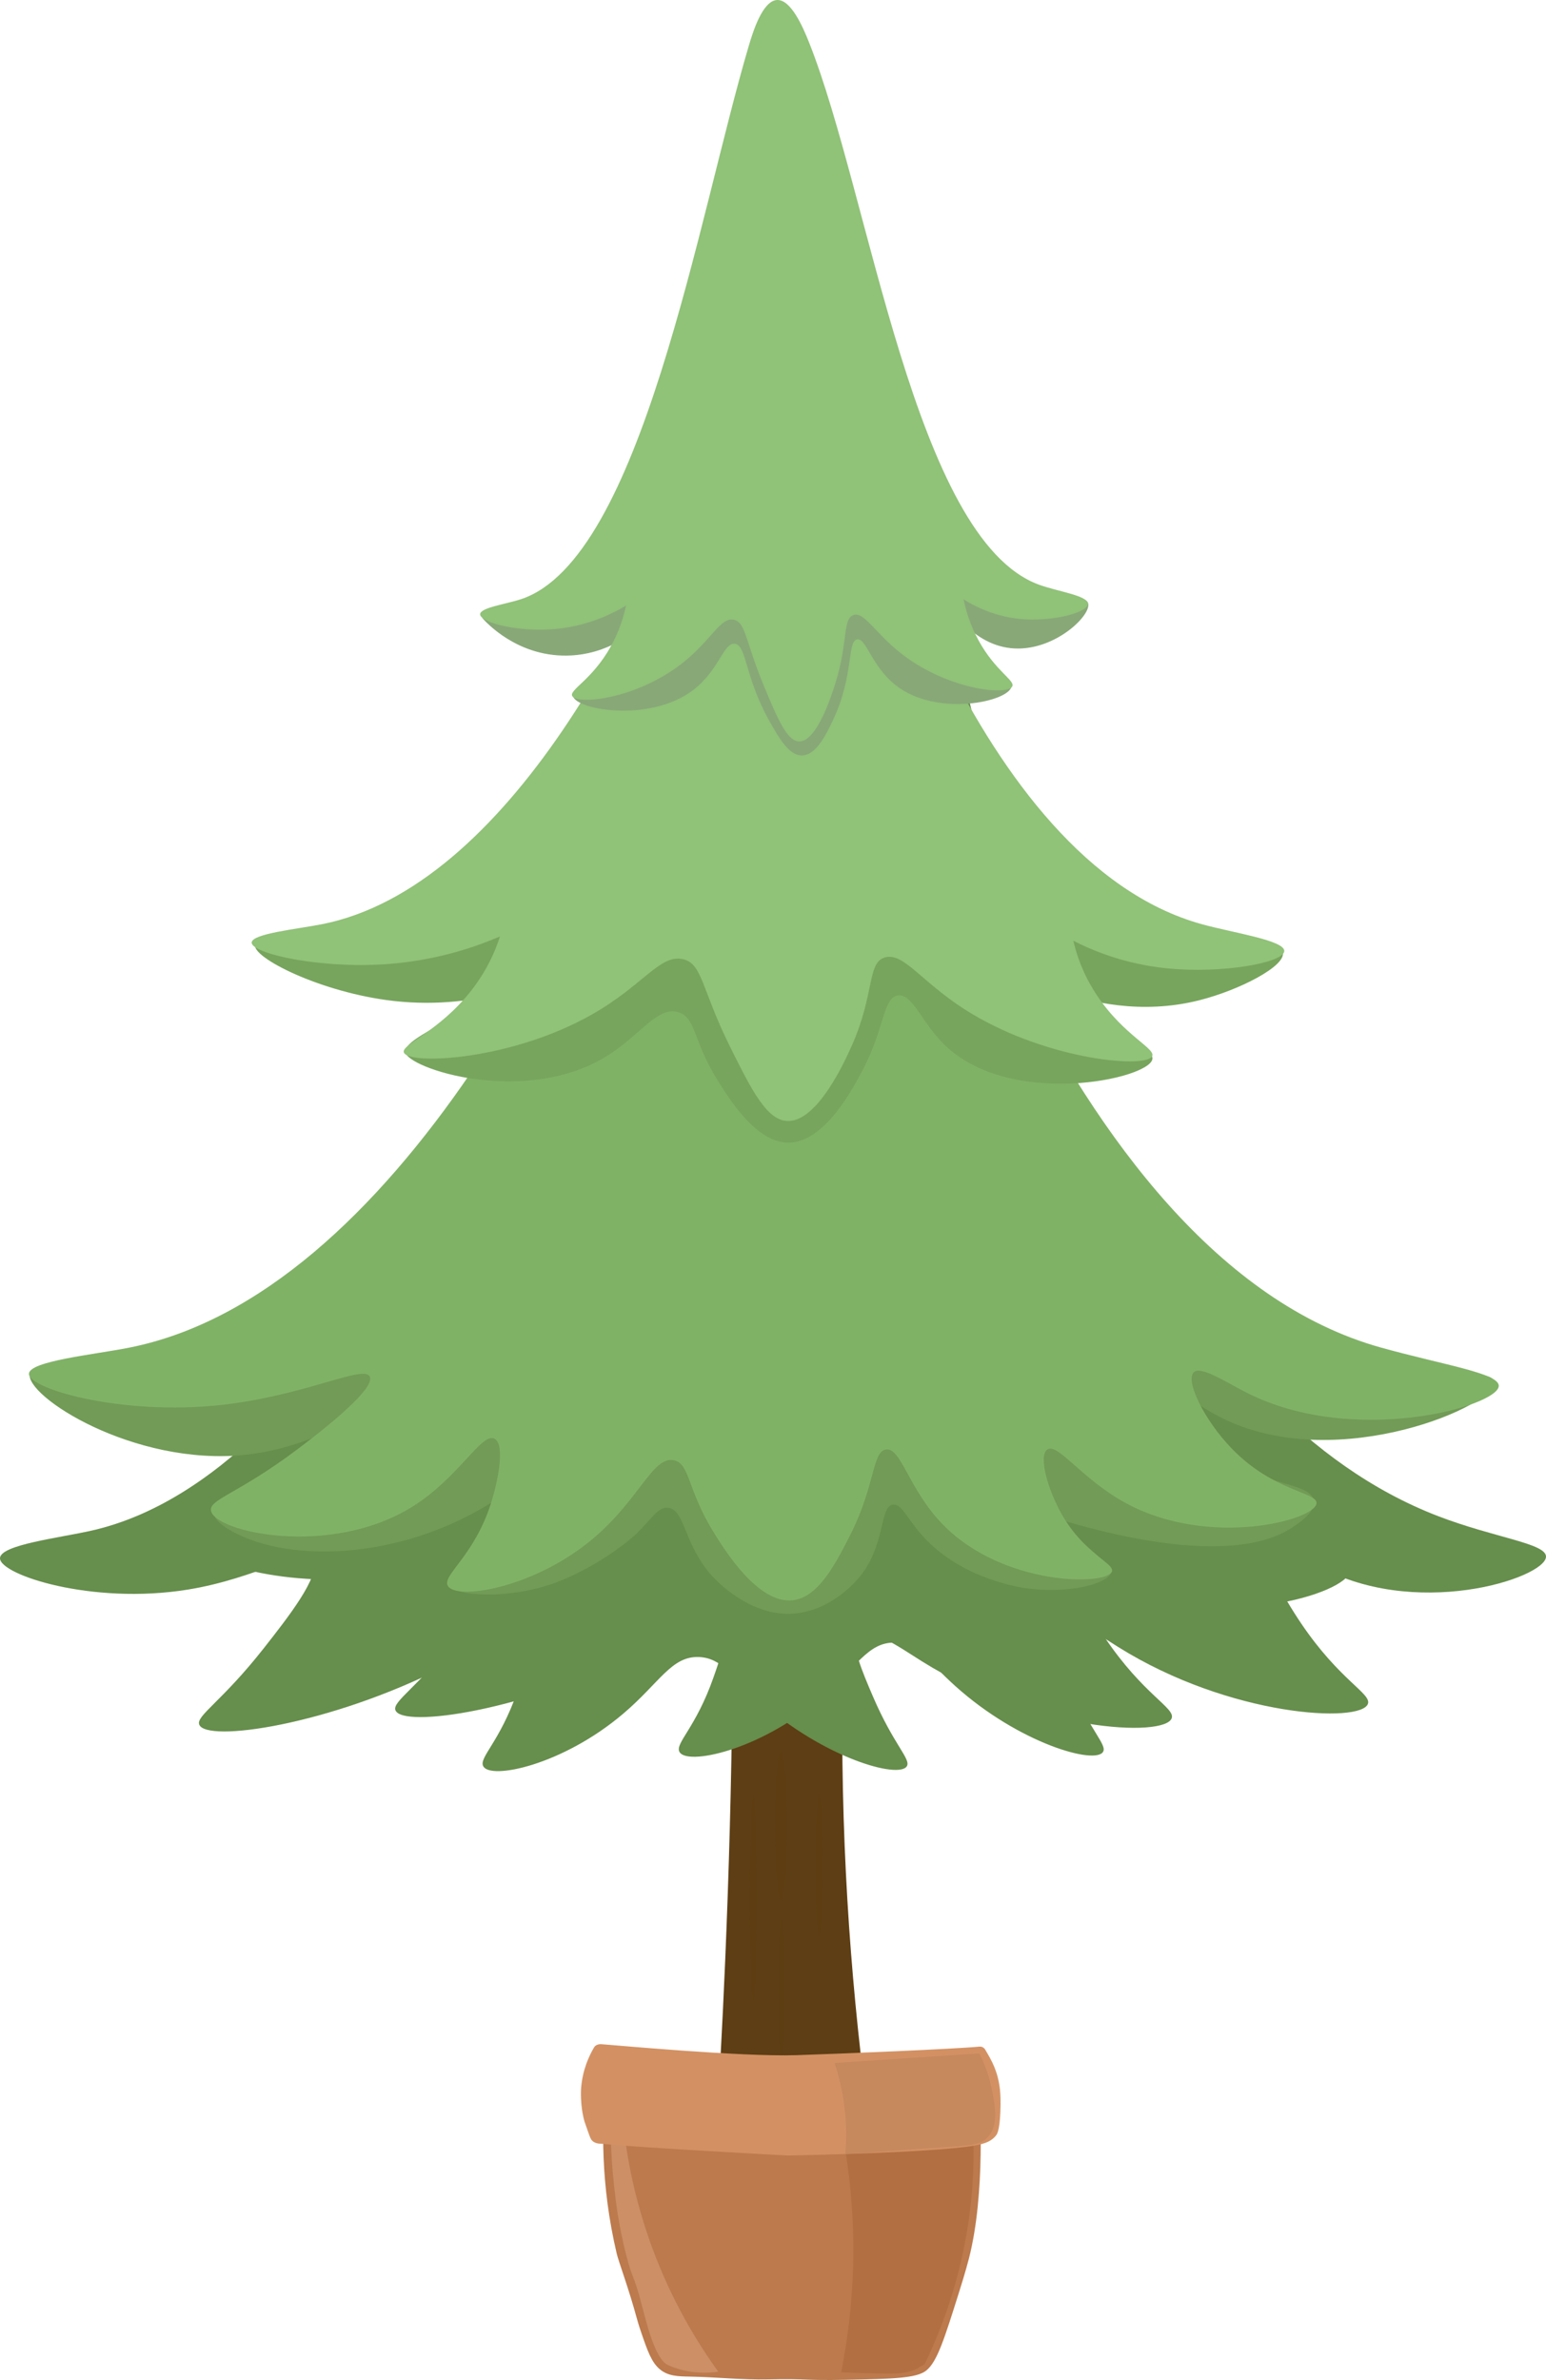 <?xml version="1.0" encoding="UTF-8"?><svg xmlns="http://www.w3.org/2000/svg" viewBox="0 0 1022.428 1573.724"><defs><style>.cls-1{fill:#b27042;}.cls-2,.cls-3,.cls-4{fill:#5e3e14;}.cls-5{fill:#88a878;}.cls-3{opacity:.08;}.cls-3,.cls-4{mix-blend-mode:multiply;}.cls-6{fill:#90c278;}.cls-7{fill:#668e4c;}.cls-8{fill:#719b56;}.cls-9{fill:#77a55d;}.cls-10{isolation:isolate;}.cls-11{fill:#80b266;}.cls-4{opacity:.18;}.cls-12{fill:#c6885d;}.cls-13{fill:#d39163;}.cls-14{fill:#bc7a4d;}.cls-15{fill:#cc8f66;}</style></defs><g class="cls-10"><g id="_レイヤー_2"><g id="_レイヤー_1-2"><path class="cls-2" d="M577.148,1419.458c-34.926,3.152-69.852,6.303-104.778,9.455,2.891-43.549,5.319-87.809,7.234-132.764,5.038-118.253,6.148-232.322,4.14-341.836l82.247,2.52c-5.643,58.117-9.132,121.586-8.979,189.704.228,101.138,8.44,192.777,20.135,272.92Z"/><ellipse class="cls-4" cx="516.933" cy="1316.753" rx="2.099" ry="47.813"/><path class="cls-7" d="M397.629,505.945c-53.985,196.301-177.611,469.738-336.734,506.059C39.375,1016.916.154,1021.395 0,1030.338c-.188,10.934,60.805,30.975,124.032,20.778,47.056-7.589,77.285-29.002,82.919-18.92,5.335,9.548-16.787,37.684-32.526,57.701-27.844,35.413-44.852,44.574-42.66,50.443,4.494,12.029,86.041.556,162.649-38.501,16.876-8.604,45.394-24.628,52.651-14.827,4.16,5.618-.106,17.777-5.004,31.736-11.673,33.269-25.354,43.288-22.518,49.046,4.581,9.302,52.398-.52,92.575-34.621,24.099-20.455,31.948-38.175,50.041-37.506,14.874.55,21.697,12.387,40.032,28.851,42.049,37.757,92.571,52.108,97.579,43.276,2.676-4.719-8.763-14.072-22.518-46.161-6.965-16.249-14.897-34.697-10.008-40.391,6.18-7.198,28.657,8.626,42.534,17.31,73.989,46.299,160.782,50.594,165.134,37.506,2.26-6.799-18.69-15.375-44.208-53.163-11.648-17.249-28.717-47.206-23.347-53.584,4.193-4.979,20.073,7.182,32.526,14.425,64.757,37.664,152.169,9.424,152.783-4.842.385-8.959-32.655-14.509-71.373-26.889-197.464-63.14-292.248-463.783-306.136-522.486-34.843-147.275-34.823-250.878-53.974-251.19-20.008-.326-20.965,112.751-63.554,267.617Z"/><path class="cls-7" d="M527.388,496.451c-53.985,196.301-177.611,469.739-336.734,506.059-21.52,4.912-60.741,9.391-60.895,18.334-.188,10.934,60.805,30.975,124.032,20.778,47.056-7.589,77.285-29.002,82.919-18.92,5.335,9.548-16.787,37.684-32.526,57.701-27.845,35.413-44.852,44.574-42.66,50.443,4.494,12.028,86.041.556,162.649-38.501,16.876-8.604,45.394-24.628,52.651-14.827,4.16,5.618-.106,17.777-5.004,31.736-11.673,33.269-25.354,43.288-22.518,49.045,4.581,9.303,52.398-.519,92.575-34.62,24.099-20.455,31.948-38.175,50.041-37.506,14.874.55,21.697,12.387,40.032,28.851,42.049,37.757,92.571,52.108,97.579,43.275,2.676-4.718-8.763-14.071-22.518-46.161-6.965-16.25-14.897-34.697-10.008-40.391,6.18-7.198,28.657,8.626,42.534,17.311,73.989,46.299,160.782,50.594,165.134,37.505,2.26-6.798-18.69-15.375-44.208-53.163-11.648-17.249-28.717-47.206-23.347-53.584,4.193-4.979,20.073,7.182,32.526,14.425,64.757,37.664,152.169,9.423,152.783-4.842.383-8.912-33.901-12.469-71.373-26.89-176.155-67.792-250.147-310.407-257.802-336.64-8.148-27.92-37-139.117-42.325-161.072-.03-.125-6.009-24.774-6.009-24.774h0c-20.371-86.154-24.43-126.164-44.635-202.716-14.436-54.693-19.062-59.648-21.365-59.347-6.033.79-5.457,38.881-5.528,53.958-.332,69.838-18.702,125.272-46,224.532Z"/><path class="cls-8" d="M810.929,939.033c-28.29-13.21-46.07-34.67-49.05-31.64-3.6,3.66,16.19,41.36,52.94,60.65,26.72,14.02,51.98,13.19,54.07,24.18,1.447,7.609-10.201,15.14-14.24,17.81-41.072,27.156-127.881,2.737-156.596-6.117,2.312,2.037,5.372,4.736,8.967,7.912,26.83,23.705,28.28,25.39,27.956,27.429-1.462,9.203-37.849,17.304-70.681,7.912-9.467-2.708-37.043-10.596-56.967-34.813-7.929-9.638-11.613-18.185-16.879-17.406-8.529,1.261-4.783,24.373-20.04,45.363-1.634,2.249-18.569,24.634-45.68,26.68-28.62,2.16-51.33-22.1-54.02-25.1-18.79-20.98-17.69-43.98-29.05-44.92-6.39-.53-9.97,6.5-20.18,16.62,0,0-16.64,16.49-46.5,29.88-34.66,15.54-74.85,11.62-75.96,5.54-1.87-10.23,113.03-39.82,110.95-66.19-.3-3.85-4.1-16.24-5.72-23.21-2.19-9.46-4.05-13.99-5.54-15.04-9.06-6.38-35.64,21.08-57.75,37.98-61.98,47.37-142.23,52.66-184.36,31.65-3.87-1.93-15.69-7.97-15.03-14.24,1.07-10.12,33.23-8.07,67.51-25.3,32.31-16.25,54.41-43.53,51.17-48.29-4-5.88-41.94,29.73-98.11,35.61-73.64,7.71-146.13-39.08-142.42-53.8,2.47-9.76,38.31-5.57,65.73-7.08,157.86-8.73,300.58-269.46,366.68-477.9,46.38-146.25,47.42-253.04,69.21-252.73,20.85.29,20.83,98.13,58.77,237.21,1.38,5.07,3.5,12.85,6.38,22.83,21.19,73.56,120.76,422.73,326.98,470.59,41.01,9.52,73.63,4.19,74.69,12.62,1.93,15.27-101.74,60.56-177.23,25.31Z"/><path class="cls-8" d="M593.788,1014.203h-.19c.02-.03.05-.07.07-.11.04.03.08.07.12.11Z"/><path class="cls-11" d="M452.13,413.198c-58.786,185.379-193.404,443.601-366.677,477.901-23.434,4.639-66.142,8.869-66.31,17.313-.205,10.326,66.212,29.251,135.061,19.622,51.804-7.245,86.328-25.365,90.292-17.868,4.614,8.726-38.483,41.129-48.007,48.291-38.899,29.247-58.162,32.915-56.973,40.356,2.292,14.344,78.733,31.204,132.937-2.374,31.038-19.227,46.081-49.601,54.599-45.104,7.159,3.78,2.256,28.258-2.374,42.729-11.274,35.239-32.613,47.668-28.486,54.599,5.614,9.429,54.311,1.877,92.581-28.486,33.657-26.704,42.47-57.737,56.973-54.599,10.56,2.285,8.732,19.354,26.113,47.478,7.281,11.782,29.336,47.468,52.225,45.103,17.069-1.763,28.447-24.051,37.982-42.729,16.833-32.974,14.709-55.455,23.739-56.973,10.166-1.708,14.976,26.431,37.982,49.851,39.864,40.582,108.08,40.239,111.572,30.86,2.009-5.396-18.246-11.539-33.234-37.982-9.288-16.387-15.485-38.685-9.495-42.729,6.92-4.672,22.958,19.837,52.225,35.608,54.922,29.595,124.648,11.286,125.815,0,.763-7.382-28.237-7.631-55.844-36.021-18.202-18.718-31.057-44.799-25.423-50.602,4.565-4.702,21.858,6.782,35.418,13.623,70.515,35.568,165.7,8.899,166.368-4.573.419-8.46-35.559-13.702-77.72-25.393-215.022-59.627-318.235-437.978-333.358-493.414-37.941-139.08-37.92-236.919-58.773-237.213-21.787-.307-22.829,106.477-69.206,252.726Z"/><path class="cls-9" d="M470.631,285.356c-48.352,152.478-150.282,331.109-257.601,335.739-17.925.773-42.469-3.016-44.312,3.551-2.372,8.452,43.691,31.741,91.385,37.187,30.138,3.441,55.506-.845,72.396-5.143-4.986,2.223-11.496,5.253-18.989,9.099-30.773,15.797-45.797,23.666-45.494,29.67.548,10.854,79.782,36.777,134.11,2.374,21.496-13.612,33.043-32.838,46.681-28.483,11.387,3.636,9.632,19.049,25.319,44.308,8.389,13.507,26.136,42.083,47.473,41.934,23.795-.166,42.61-35.991,49.055-48.264,14.505-27.619,13.313-47.385,22.945-49.055,9.719-1.685,15.727,17.605,30.857,32.439,43.454,42.604,135.972,22.788,137.67,9.495.688-5.388-12.992-15.161-36.691-32.081-3.203-2.287-12.51-8.789-13.156-18.293-.061-.897-.032-1.637,0-2.11.497-3.086.321-4.845-.528-5.275-1.657-.839-5.877,3.381-12.659,12.659,20.956,7.513,55.386,16,93.89,6.33,26.677-6.7,57.519-22.665,55.385-31.648-2.055-8.65-29.459-5.024-53.632-8.694-141.406-21.469-220.908-300.037-229.711-330.598-2.021-7.015-3.511-12.477-4.483-16.04-26.655-97.708-26.64-166.443-41.29-166.649-15.306-.216-16.038,74.803-48.619,177.547Z"/><path class="cls-6" d="M470.631,275.355c-41.299,130.234-135.872,311.642-257.601,335.739-16.463,3.259-46.467,6.23-46.585,12.163-.15,7.541,48.714,18.258,94.885,13.785,30.642-2.969,54.398-11.384,69.301-17.839-2.902,9.15-8.262,22.026-18.9,35.678-21.733,27.89-47.564,36.007-44.485,41.355,4.615,8.013,71.201,4.771,124.427-25.543,33.96-19.342,44.698-39.767,59.85-36.489,13.15,2.844,12.247,19.782,31.5,58.383,14.114,28.298,24.056,48.233,37.801,48.652,20.02.611,38.343-40.488,42.526-49.869,15.399-34.541,9.939-55.334,22.235-58.384,12.126-3.007,23.416,15.728,51.79,34.057,51.276,33.125,118.854,39.79,124.425,31.624,3.454-5.062-18.459-13.573-36.365-40.544-9.317-14.035-13.515-26.993-15.609-36.084,12.956,6.628,34.084,15.421,61.809,18.245,36.525,3.72,77.207-3.664,77.701-11.352.46-7.16-34.054-12.142-54.601-17.84-151.059-41.89-223.569-307.692-234.194-346.637-26.655-97.708-26.64-166.442-41.29-166.649-15.306-.216-16.038,74.803-48.619,177.547Z"/><path class="cls-5" d="M495.444,40.21c-37.165,125.295-68.859,339.291-150.544,365.952-5.041,1.645-13.782,3.722-25.997,2.438,3.013,3.386,23.071,25.173,55.546,24.903,28.1-.233,46.243-16.819,50.199-20.617-4.256,6.353-11.004,15.46-20.734,25.013-16.143,15.849-25.787,18.238-24.923,22.413,1.938,9.363,54.663,18.461,82.779-6.763,14.319-12.846,17.308-28.984,24.32-27.833,7.776,1.276,6.368,21.723,22.47,50.552,6.571,11.764,13.266,23.432,21.875,23.263,9.602-.189,16.536-15.003,20.838-24.196,13.394-28.616,8.924-51.061,15.471-52.568,6.018-1.384,9.375,17.504,25.59,30.304,26.962,21.285,74.764,10.952,76.566.91.845-4.707-8.953-6.838-21.48-20.434-11.917-12.935-18.211-26.756-21.714-36.79.84,1.628,16.491,30.828,45.629,32.036,27.129,1.124,51.098-22.632,48.194-30.128-2.159-5.57-18.086.861-32.334-2.097-72.344-15.02-112.999-260.675-151.872-358.403-4.068-10.228-11.985-28.57-21.194-28.159-9.658.43-16.038,21.279-18.685,30.204Z"/><path class="cls-6" d="M495.226,30.211c-33.534,113.043-70.926,339.496-150.544,365.952-10.09,3.353-27.209,5.604-27.152,10.036.073,5.749,29.055,13.109,56.128,8.939,17.967-2.767,31.767-9.571,40.398-14.736-1.512,7.02-4.391,16.919-10.36,27.498-12.193,21.609-27.22,28.221-25.293,32.245,2.887,6.029,41.999,2.461,72.671-21.515,19.57-15.298,25.453-31.038,34.439-28.791,7.799,1.951,7.629,14.872,19.782,43.966,8.91,21.329,15.186,36.355,23.282,36.448,11.794.135,21.698-31.483,23.959-38.7,8.324-26.573,4.667-42.327,11.837-44.853,7.071-2.491,14.115,11.598,31.202,25.096,30.88,24.394,70.788,28.358,73.892,22.045,1.925-3.914-11.152-10.037-22.264-30.293-5.782-10.541-8.529-20.345-9.956-27.238,7.765,4.837,20.385,11.188,36.76,12.883,21.572,2.232,45.353-4.065,45.48-9.931.118-5.457-20.277-8.187-32.51-12.693-82.249-30.29-111.61-257.181-151.872-358.403-4.069-10.228-11.985-28.57-21.194-28.159-9.658.43-16.038,21.28-18.685,30.204Z"/><path class="cls-14" d="M612.669,1567.385c-6.331,5.201-22.034,5.605-53.181,6.202-29.295.562-24.317-.824-51.428-.264-17.238.356-34.454-1.522-51.692-1.846-7.818-.147-14.418-.205-19.95-4.797-5.605-4.654-8.272-12.434-12.489-24.741-1.676-4.891-2.672-8.578-2.798-9.041-5.206-19.248-12.014-37.431-13.249-42.648-10.805-45.675-9.881-85.135-7.349-110.967,82.236-.382,164.472-.765,246.707-1.147.996,14.146,4.576,72.033-6.427,115.155-2.138,8.378-5.766,19.883-6.687,22.802-9.533,30.225-14.233,45.358-21.456,51.292Z"/><path class="cls-15" d="M475.048,1568.241c-6.205.905-15.983,1.454-27.059-2.008-2.952-.923-4.349-1.543-6.171-2.344-8.77-3.851-14.438-28.678-18.198-42.725-4.829-18.043-5.218-13.483-9.494-30.066-5.13-19.893-6.906-35.511-8.07-46.118-1.007-9.171-1.987-21.19-2.215-35.377,3.033.396,6.066.791,9.099,1.187,2.606,20.721,7.795,46.678,18.33,75.297,13.029,35.395,29.808,62.832,43.78,82.154Z"/><path class="cls-1" d="M611.914,1562.394c-.763,1.588-2.648,2.106-2.648,2.106-7.298,5.083-15.225,5.134-26.877,4.928-10.957-.194-19.883-.521-26.11-.791,3.98-19.87,7.215-43.591,7.912-70.418.891-34.3-2.618-64.091-7.121-87.824,27.559-.987,55.118-1.975,82.677-2.962,2.13-.019,3.883,1.659,3.957,3.787.588,16.951-.055,36.789-3.32,58.684-5.772,38.706-17.68,70.023-28.47,92.491Z"/><path class="cls-13" d="M649.297,1417.682c-19.187,5.563-122.882,7.513-128.525,7.613,0,0-102.121-5.47-122.89-7.798-.148-.017-.292-.022-.44-.021-1.758.014-3.956-.323-5.625-1.829-1.082-.976-1.484-2.031-2.941-6.162-1.465-4.153-2.197-6.229-2.311-6.626-3.076-10.694-2.288-21.782-2.288-21.782.915-12.478,5.402-21.896,8.601-27.281.937-1.577,2.598-1.873,2.598-1.873.908-.305,1.683-.269,1.974-.253,6.403.354,92.671,8.471,129.319,7.271,30.592-1.002,104.802-4.11,120.968-5.657,1.503-.144,2.955.577,3.739,1.881,4.488,7.466,8.421,14.416,9.811,26.294,0,0,.474,4.054.415,9.867-.162,15.939-2.038,19.382-2.786,20.421-2.861,3.977-7.297,5.263-9.619,5.936Z"/><path class="cls-12" d="M653.994,1412.374c-4.783,5.816-12.299,6.258-25.319,7.121-11.315.75-29.157,1.973-53.959,3.859-5.222.296-10.445.592-15.667.888.612-7.292.798-15.832,0-25.319-1.17-13.903-4.104-25.68-7.121-34.813,31.912-2.11,63.824-4.22,95.736-6.33,2.614,5.058,5.898,12.585,7.912,22.154,2.257,10.722,5.114,24.297-1.582,32.44Z"/><ellipse class="cls-3" cx="498.214" cy="1255.56" rx="2.374" ry="67.655"/><ellipse class="cls-3" cx="516.524" cy="1207.325" rx="4.066" ry="49.423"/><ellipse class="cls-3" cx="541.724" cy="1233.94" rx="2.099" ry="47.813"/></g></g></g></svg>